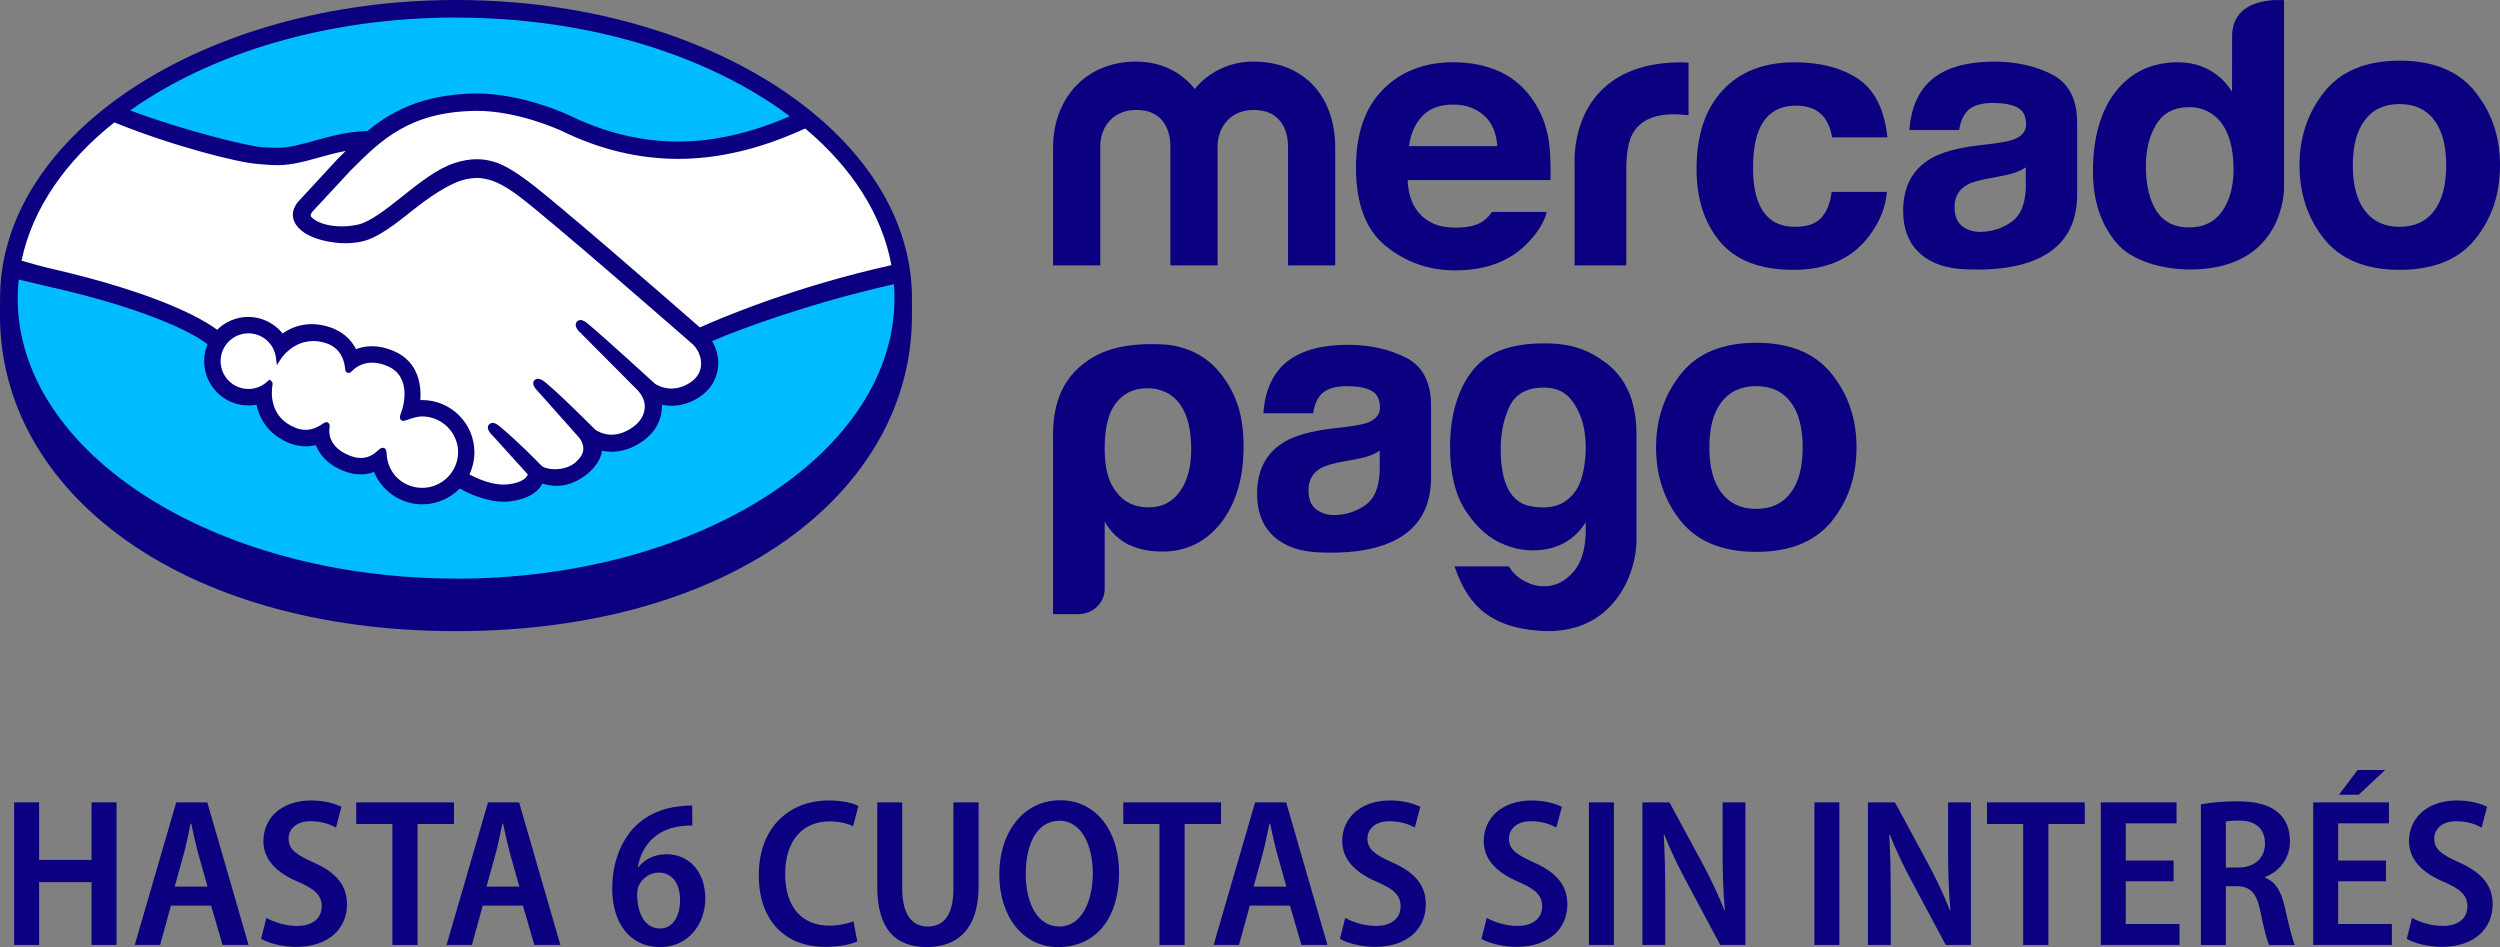 <svg xmlns="http://www.w3.org/2000/svg" id="logos" viewBox="0 0 787.35 298.27"><rect x="0" y="0" width="787.35" height="298.27" fill="#808080" stroke="none"/><defs><style>      .cls-1 {        fill: #00bcff;      }      .cls-2 {        fill: #fff;      }      .cls-3 {        fill: #0a0080;      }    </style></defs><path class="cls-1" d="M143.65,3.73C65.82,3.73,2.74,44.09,2.74,93.88s63.09,94.05,140.91,94.05,140.91-44.27,140.91-94.05S221.47,3.73,143.65,3.73Z"></path><path class="cls-2" d="M97.8,66.01c-.07.14-1.45,1.56-.55,2.71,2.18,2.78,8.91,4.38,15.72,2.85,4.05-.91,9.25-5.04,14.28-9.03,5.45-4.33,10.86-8.67,16.3-10.39,5.76-1.83,9.45-1.05,11.89-.31,2.67.8,5.82,2.56,10.84,6.32,9.45,7.1,47.43,40.26,54,45.99,5.28-2.39,30.47-12.56,62.39-19.6-2.78-17.02-13.01-33.25-28.72-45.99-21.89,9.19-50.42,14.7-76.58,1.93-.13-.05-14.29-6.75-28.25-6.42-20.75.48-29.74,9.46-39.25,18.97l-12.05,12.99-.02-.02Z"></path><path class="cls-2" d="M218.71,107.76c-.45-.4-44.67-39.09-54.69-46.62-5.8-4.35-9.02-5.46-12.41-5.89-1.76-.23-4.2.1-5.9.57-4.66,1.27-10.75,5.34-16.16,9.63-5.6,4.46-10.88,8.66-15.79,9.76-6.26,1.4-13.91-.25-17.4-2.61-1.41-.95-2.41-2.05-2.89-3.16-1.29-2.99,1.09-5.38,1.48-5.78l12.2-13.2c1.42-1.41,2.85-2.83,4.31-4.23-3.94.51-7.58,1.52-11.12,2.5-4.42,1.24-8.68,2.42-12.98,2.42-1.8,0-11.42-1.58-13.25-2.07-11.05-3.02-23.56-5.97-38.04-12.73-17.35,12.91-28.65,28.77-32,46.56,2.49.66,9.02,2.15,10.71,2.52,39.26,8.73,51.49,17.72,53.71,19.6,2.4-2.67,5.87-4.36,9.73-4.36,4.35,0,8.26,2.19,10.64,5.56,2.25-1.78,5.35-3.3,9.36-3.29,1.82,0,3.71.34,5.62.98,4.43,1.52,6.72,4.47,7.9,7.14,1.48-.67,3.31-1.17,5.46-1.16,2.12,0,4.32.48,6.53,1.44,7.24,3.11,8.36,10.22,7.71,15.58.52-.06,1.04-.08,1.56-.08,8.58,0,15.56,6.98,15.56,15.57,0,2.66-.68,5.16-1.86,7.35,2.34,1.31,8.29,4.28,13.52,3.62,4.17-.53,5.76-1.95,6.32-2.76.39-.55.8-1.2.42-1.66l-11.08-12.3s-1.82-1.73-1.22-2.39c.62-.68,1.75.3,2.55.96,5.64,4.71,12.52,11.81,12.52,11.81.12.08.57.98,3.12,1.43,2.19.39,6.07.17,8.76-2.04.67-.56,1.35-1.25,1.93-1.97-.05.04-.09.08-.13.1,2.84-3.63-.32-7.29-.32-7.29l-12.93-14.52s-1.85-1.71-1.22-2.4c.56-.6,1.75.3,2.56.98,4.09,3.42,9.88,9.23,15.42,14.66,1.09.79,5.96,3.8,12.41-.43,3.92-2.57,4.7-5.73,4.59-8.1-.27-3.15-2.73-5.4-2.73-5.4l-17.66-17.76s-1.87-1.59-1.21-2.4c.54-.68,1.75.3,2.55.96,5.62,4.71,20.86,18.68,20.86,18.68.22.15,5.48,3.9,11.99-.24,2.33-1.49,3.81-3.73,3.94-6.34.22-4.52-2.96-7.2-2.96-7.2h0Z"></path><path class="cls-2" d="M133.03,130.27c-2.74-.03-5.74,1.6-6.13,1.36-.22-.14.17-1.24.42-1.88.27-.63,3.87-11.48-4.92-15.25-6.73-2.89-10.85.36-12.26,1.83-.37.38-.54.35-.58-.13-.14-1.96-1.01-7.24-6.82-9.02-8.3-2.54-13.64,3.25-14.99,5.35-.61-4.73-4.61-8.4-9.5-8.41-5.32,0-9.64,4.3-9.65,9.63,0,5.32,4.31,9.64,9.64,9.64,2.59,0,4.93-1.03,6.66-2.69.06.05.08.14.05.32-.41,2.39-1.15,11.04,7.92,14.57,3.64,1.41,6.73.36,9.29-1.43.76-.54.89-.31.78.41-.33,2.23.09,6.99,6.77,9.7,5.08,2.07,8.09-.04,10.07-1.87.86-.78,1.09-.65,1.14.56.24,6.44,5.59,11.56,12.09,11.57,6.7,0,12.13-5.41,12.13-12.1s-5.42-12.06-12.12-12.13v-.03Z"></path><path class="cls-3" d="M143.62,0C64.31,0,.02,42.18.02,93.92c0,1.34-.02,5.03-.02,5.5,0,54.9,56.19,99.35,143.6,99.35s143.61-44.45,143.61-99.34v-5.51C287.21,42.18,222.92,0,143.62,0h0ZM280.74,83.51c-31.21,6.94-54.49,17.01-60.32,19.61-13.62-11.89-45.1-39.26-53.63-45.66-4.87-3.67-8.2-5.6-11.12-6.47-1.31-.4-3.12-.85-5.45-.85-2.17,0-4.5.39-6.93,1.17-5.51,1.75-11,6.11-16.31,10.33l-.27.22c-4.95,3.93-10.06,8-13.93,8.86-1.69.38-3.43.58-5.16.58-4.34,0-8.23-1.26-9.69-3.12-.24-.31-.08-.81.48-1.52l.07-.1,11.99-12.91c9.39-9.39,18.25-18.25,38.66-18.72.34,0,.68-.02,1.02-.02,12.7,0,25.4,5.69,26.83,6.36,11.91,5.81,24.21,8.76,36.56,8.77,12.85,0,26.11-3.17,40.05-9.58,14.56,12.24,24.21,26.99,27.15,43.06h0ZM143.64,5.54c42.1,0,79.76,12.07,105.09,31.07-12.24,5.3-23.91,7.97-35.17,7.97-11.52,0-23.03-2.78-34.21-8.23-.59-.28-14.61-6.89-29.2-6.9-.38,0-.77,0-1.15,0-17.14.4-26.8,6.49-33.29,11.82-6.31.16-11.76,1.68-16.61,3.03-4.33,1.2-8.06,2.24-11.7,2.24-1.5,0-4.2-.14-4.44-.15-4.18-.13-25.18-5.28-41.95-11.61,25.27-17.96,61.89-29.26,102.64-29.26h0ZM36.03,38.55c17.51,7.16,38.76,12.7,45.48,13.13,1.87.12,3.87.34,5.87.34,4.46,0,8.91-1.25,13.21-2.45,2.54-.71,5.35-1.49,8.3-2.05-.79.77-1.58,1.56-2.37,2.35l-12.17,13.17c-.96.97-3.04,3.55-1.67,6.73.54,1.28,1.65,2.51,3.2,3.55,2.9,1.95,8.1,3.28,12.92,3.28,1.83,0,3.57-.18,5.15-.54,5.11-1.14,10.46-5.41,16.13-9.92,4.52-3.59,10.94-8.15,15.86-9.49,1.38-.37,3.06-.61,4.42-.61.41,0,.79.02,1.14.07,3.24.41,6.38,1.51,11.99,5.72,10,7.51,54.22,46.2,54.65,46.58.03.02,2.85,2.46,2.65,6.5-.11,2.26-1.36,4.26-3.54,5.65-1.89,1.2-3.83,1.81-5.8,1.81-2.96,0-4.99-1.39-5.13-1.48-.16-.13-15.31-14.03-20.89-18.7-.89-.74-1.75-1.4-2.62-1.4-.47,0-.88.2-1.16.55-.88,1.08.1,2.58,1.26,3.56l17.7,17.8s2.21,2.06,2.45,4.79c.14,2.95-1.27,5.42-4.2,7.34-2.09,1.38-4.2,2.07-6.27,2.07-2.72,0-4.63-1.24-5.05-1.53l-2.54-2.5c-4.64-4.57-9.43-9.29-12.94-12.21-.86-.71-1.77-1.37-2.64-1.37-.43,0-.82.16-1.12.48-.4.44-.68,1.24.32,2.57.4.55.89,1,.89,1l12.91,14.51c.1.13,2.66,3.17.29,6.19l-.46.58c-.39.42-.8.82-1.2,1.16-2.2,1.81-5.14,2-6.31,2-.63,0-1.22-.05-1.75-.15-1.27-.23-2.13-.58-2.55-1.07l-.16-.16c-.7-.73-7.21-7.38-12.6-11.87-.71-.6-1.6-1.34-2.51-1.34-.45,0-.85.18-1.17.52-1.06,1.17.54,2.91,1.22,3.55l11.01,12.15c-.01.11-.15.36-.41.74-.4.55-1.73,1.88-5.73,2.38-.48.06-.98.09-1.46.09-4.12,0-8.52-2-10.79-3.2,1.03-2.18,1.57-4.58,1.57-6.98,0-9.07-7.36-16.44-16.43-16.45-.19,0-.4,0-.59,0,.29-4.14-.29-11.98-8.34-15.43-2.32-1-4.63-1.52-6.87-1.52-1.76,0-3.45.3-5.04.91-1.67-3.24-4.44-5.6-8.04-6.83-2-.69-3.98-1.04-5.9-1.04-3.35,0-6.44.99-9.19,2.94-2.64-3.28-6.62-5.22-10.81-5.22-3.67,0-7.2,1.47-9.81,4.06-3.43-2.62-17.03-11.26-53.44-19.53-1.74-.39-5.69-1.52-8.17-2.25,3.41-16.34,13.8-31.27,29.2-43.52l.05-.02ZM103.57,133.33l-.39-.35h-.4c-.32,0-.66.13-1.11.45-1.86,1.31-3.63,1.94-5.44,1.94-1,0-2.02-.2-3.04-.59-8.44-3.29-7.78-11.25-7.36-13.65.06-.49-.06-.86-.37-1.12l-.6-.49-.56.53c-1.65,1.59-3.8,2.45-6.06,2.45-4.83,0-8.77-3.93-8.76-8.77,0-4.83,3.94-8.76,8.78-8.75,4.37,0,8.09,3.28,8.64,7.65l.3,2.35,1.29-1.99c.14-.23,3.69-5.59,10.2-5.58,1.24,0,2.52.2,3.81.6,5.19,1.58,6.07,6.29,6.2,8.25.09,1.14.91,1.2,1.06,1.2.45,0,.78-.28,1.01-.53.98-1.02,3.11-2.72,6.45-2.72,1.53,0,3.15.37,4.83,1.09,8.25,3.54,4.51,14.02,4.47,14.13-.71,1.74-.74,2.5-.07,2.95l.32.15h.24c.37,0,.83-.16,1.6-.42,1.12-.39,2.81-.97,4.4-.97h0c6.21.07,11.26,5.13,11.26,11.26s-5.06,11.24-11.27,11.24-11.01-4.73-11.23-10.74c-.02-.52-.07-1.88-1.23-1.88-.47,0-.89.29-1.36.72-1.34,1.24-3.04,2.49-5.52,2.49-1.13,0-2.35-.26-3.64-.79-6.41-2.6-6.5-7-6.24-8.77.07-.47.09-.96-.23-1.35h.02ZM143.64,182.21c-76.26,0-138.08-39.55-138.08-88.33,0-1.96.14-3.91.33-5.84.61.15,6.67,1.59,7.92,1.88,37.19,8.26,49.48,16.85,51.56,18.48-.7,1.69-1.07,3.51-1.07,5.35,0,7.69,6.25,13.95,13.93,13.95.86,0,1.72-.08,2.56-.24,1.16,5.66,4.86,9.95,10.51,12.15,1.65.63,3.32.96,4.97.96,1.06,0,2.13-.13,3.17-.39,1.05,2.65,3.39,5.96,8.65,8.09,1.84.74,3.68,1.13,5.47,1.13,1.46,0,2.89-.26,4.25-.76,2.52,6.13,8.51,10.2,15.19,10.2,4.43,0,8.68-1.8,11.78-4.99,2.65,1.48,8.25,4.15,13.91,4.16.73,0,1.41-.05,2.11-.13,5.62-.71,8.23-2.91,9.43-4.62.22-.3.41-.62.58-.95,1.32.38,2.78.69,4.46.7,3.07,0,6.01-1.05,8.99-3.21,2.93-2.11,5.01-5.14,5.31-7.72,0-.03,0-.07.01-.11.99.2,2,.3,3.01.3,3.16,0,6.27-.98,9.24-2.93,5.73-3.75,6.72-8.66,6.63-11.87,1.01.21,2.03.32,3.05.32,2.96,0,5.88-.89,8.65-2.66,3.55-2.27,5.69-5.75,6.02-9.79.21-2.75-.47-5.53-1.91-7.91,9.58-4.13,31.48-12.12,57.27-17.93.11,1.46.17,2.93.17,4.41,0,48.78-61.82,88.33-138.07,88.33v-.03Z"></path><g><path class="cls-3" d="M779.53,28.91c-5.21-6.54-13.13-9.8-23.75-9.8s-18.53,3.27-23.74,9.8c-5.22,6.53-7.83,14.25-7.83,23.16s2.61,16.81,7.83,23.26c5.21,6.43,13.13,9.65,23.74,9.65s18.54-3.22,23.75-9.65c5.22-6.45,7.82-14.19,7.82-23.26s-2.6-16.63-7.82-23.16ZM766.61,66.39c-2.53,3.35-6.15,5.04-10.89,5.04s-8.36-1.69-10.91-5.04c-2.55-3.35-3.82-8.13-3.82-14.32s1.27-10.95,3.82-14.29,6.19-5.01,10.91-5.01,8.35,1.67,10.89,5.01c2.53,3.34,3.8,8.11,3.8,14.29s-1.27,10.97-3.8,14.32h0Z"></path><path class="cls-3" d="M646.25,23.44c-5.29-2.68-11.34-4.03-18.15-4.03-10.47,0-17.86,2.73-22.17,8.18-2.71,3.49-4.22,7.95-4.58,13.37h15.65c.38-2.4,1.15-4.29,2.31-5.69,1.61-1.89,4.36-2.84,8.23-2.84,3.46,0,6.08.48,7.88,1.45,1.78.96,2.68,2.72,2.68,5.26,0,2.09-1.16,3.61-3.49,4.61-1.3.57-3.46,1.04-6.48,1.42l-5.55.68c-6.3.8-11.08,2.13-14.32,3.99-5.92,3.41-8.88,8.93-8.88,16.55,0,5.87,1.83,10.41,5.52,13.61,3.67,3.21,8.34,4.55,13.98,4.81,35.37,1.59,34.98-18.64,35.3-22.84v-23.27c0-7.47-2.65-12.55-7.93-15.25h0ZM638.03,58.76c-.11,5.42-1.66,9.15-4.64,11.2-2.99,2.05-6.24,3.07-9.78,3.07-2.24,0-4.14-.63-5.7-1.85-1.56-1.23-2.34-3.24-2.34-6.01,0-3.1,1.28-5.39,3.83-6.88,1.51-.87,3.99-1.61,7.45-2.2l3.69-.69c1.84-.35,3.28-.73,4.34-1.13,1.07-.38,2.1-.9,3.13-1.55v6.03h.02Z"></path><path class="cls-3" d="M565.59,33.27c4.05,0,7.01,1.25,8.94,3.75,1.31,1.84,2.13,3.93,2.45,6.24h17.45c-.95-8.81-4.03-14.95-9.24-18.43-5.22-3.47-11.9-5.21-20.07-5.21-9.61,0-17.15,2.95-22.61,8.84-5.46,5.9-8.2,14.15-8.2,24.75,0,9.38,2.47,17.04,7.42,22.93,4.95,5.89,12.66,8.84,23.14,8.84s18.42-3.53,23.76-10.61c3.35-4.38,5.23-9.03,5.62-13.94h-17.39c-.36,3.25-1.37,5.9-3.06,7.94-1.67,2.03-4.5,3.06-8.5,3.06-5.63,0-9.47-2.57-11.5-7.72-1.12-2.75-1.69-6.38-1.69-10.91s.57-8.54,1.69-11.43c2.12-5.39,6.05-8.1,11.79-8.1h0Z"></path><path class="cls-3" d="M529.63,19.62c-35.85,0-33.72,31.73-33.72,31.73v32.24h16.27v-30.23c0-4.96.63-8.62,1.86-11.01,2.23-4.23,6.6-6.35,13.1-6.35.49,0,1.13.03,1.92.07.79.04,1.69.11,2.73.23v-16.55c-.72-.05-1.19-.07-1.39-.1-.21-.02-.46-.03-.77-.03h0Z"></path><path class="cls-3" d="M482.87,31.64c-2.81-4.16-6.38-7.21-10.68-9.15-4.31-1.92-9.15-2.88-14.52-2.88-9.06,0-16.42,2.85-22.1,8.56-5.67,5.72-8.52,13.92-8.52,24.63,0,11.43,3.15,19.67,9.44,24.74,6.28,5.06,13.54,7.61,21.76,7.61,9.96,0,17.71-3.01,23.24-9.02,2.99-3.16,4.86-6.29,5.65-9.38h-17.26c-.68.98-1.41,1.81-2.22,2.46-2.3,1.89-5.42,2.47-9.09,2.47-3.47,0-6.2-.52-8.66-2.07-4.06-2.5-6.35-6.72-6.59-12.91h45.01c.06-5.34-.11-9.43-.54-12.27-.74-4.84-2.4-9.1-4.92-12.77v-.02ZM443.72,46.02c.58-4.02,2.03-7.2,4.3-9.56,2.29-2.35,5.5-3.53,9.65-3.53,3.81,0,7.01,1.11,9.59,3.34,2.57,2.22,4,5.48,4.3,9.75h-27.84Z"></path><path class="cls-3" d="M394.73,19.4c-7.55,0-14.08,3.31-18.47,8.61-4.17-5.3-10.59-8.61-18.48-8.61-15.89,0-26.13,11.67-26.13,27.12v37.06h14.87v-37.41c0-6.83,4.62-11.55,11.27-11.55,9.8,0,10.81,8.13,10.81,11.55v37.41h14.87v-37.41c0-6.83,4.73-11.55,11.26-11.55,9.8,0,10.93,8.13,10.93,11.55v37.41h14.85v-37.06c0-15.93-9.56-27.12-25.79-27.12h.01Z"></path><path class="cls-3" d="M702.98,11.49l-.02,17.43c-1.81-2.92-4.17-5.2-7.08-6.83-2.9-1.64-6.23-2.47-9.98-2.47-8.13,0-14.6,3.03-19.46,9.06-4.86,6.05-7.29,14.77-7.29,25.31,0,9.15,2.47,16.65,7.4,22.49,4.93,5.83,14.6,8.39,23.19,8.39,29.95,0,29.6-25.68,29.6-25.68V.08s-16.37-1.75-16.37,11.41h.01ZM699.85,66.53c-2.37,3.4-5.86,5.1-10.43,5.1s-7.98-1.72-10.23-5.13c-2.25-3.43-3.37-8.41-3.37-14.11,0-5.3,1.1-9.72,3.31-13.29,2.21-3.57,5.67-5.36,10.4-5.36,3.1,0,5.82.98,8.17,2.94,3.81,3.25,5.73,9.09,5.73,16.64,0,5.4-1.2,9.81-3.58,13.21h0Z"></path></g><path class="cls-3" d="M366.02,108.45c-13.4-.63-20.16,2.56-24.57,5.93-6.09,4.65-9.8,11.53-9.8,22.52v56.51h7.88c2.11,0,4.22-.73,5.77-2.16,1.74-1.6,2.61-3.56,2.61-5.86v-21.12c1.92,3.31,4.45,5.74,7.65,7.32,3.03,1.41,6.53,2.12,10.51,2.12,7.49,0,13.64-2.98,18.41-8.97,4.78-6.15,7.17-14.15,7.17-24.06s-2.26-16.97-7.68-23.57c-4.38-5.34-11.04-8.35-17.94-8.66h0ZM371.57,154.83c-2.39,3.31-5.66,4.96-9.8,4.96-4.46,0-7.89-1.64-10.28-4.96-2.39-2.99-3.59-7.45-3.59-13.45,0-6.43,1.11-11.16,3.34-14.15,2.4-3.29,5.75-4.96,10.05-4.96s7.89,1.66,10.28,4.96c2.4,3.31,3.59,8.02,3.59,14.15,0,5.68-1.19,10.14-3.59,13.45Z"></path><path class="cls-3" d="M505.74,114.28c-5.53-4.19-11.18-6.38-20.89-6.12-9.86.27-17.03,3.03-21.49,9.07-4.46,6.05-6.68,13.95-6.68,23.68,0,8.33,1.68,15.04,5.04,20.17,3.37,5.1,7.4,8.6,12.1,10.47,4.68,1.89,9.42,2.28,14.2,1.19,4.77-1.11,8.57-3.84,11.39-8.24v3.99c-.32,5.03-1.53,8.8-3.63,11.32-2.13,2.5-4.47,4.04-7.06,4.59-2.56.54-5.16.24-7.73-.95-2.59-1.17-4.5-2.87-5.75-5.06h-17.14c4.44,13.34,12.41,19.23,26.77,20.27,23.16,1.67,30.54-17.94,30.52-28.52v-33.25c0-10.99-3.58-18.03-9.63-22.63l-.02.02ZM498.93,146.94c-.63,3.68-1.64,6.4-3.06,8.12-2.97,4.08-7.6,5.53-13.84,4.37-6.27-1.19-9.4-7.2-9.4-18.03,0-5.03.93-9.51,2.82-13.45,1.88-3.91,5.47-5.89,10.79-5.89,3.91,0,6.89,1.42,8.92,4.24,2.04,2.83,3.34,6.05,3.88,9.67.55,3.61.5,7.27-.12,10.96h.01Z"></path><path class="cls-3" d="M442.76,112.63c-5.29-2.67-11.34-4.03-18.15-4.03-10.47,0-17.85,2.73-22.15,8.19-2.7,3.48-4.22,7.94-4.58,13.36h15.65c.38-2.39,1.15-4.29,2.3-5.68,1.61-1.89,4.36-2.85,8.23-2.85,3.47,0,6.09.48,7.88,1.45,1.78.96,2.67,2.72,2.67,5.26,0,2.08-1.16,3.62-3.49,4.6-1.3.57-3.46,1.04-6.48,1.42l-5.54.67c-6.3.8-11.09,2.13-14.31,3.99-5.93,3.41-8.88,8.92-8.88,16.54,0,5.87,1.83,10.41,5.52,13.61,3.67,3.21,8.34,4.55,13.99,4.81,35.36,1.58,34.96-18.64,35.28-22.84v-23.27c0-7.46-2.63-12.54-7.92-15.24h-.02ZM434.54,147.94c-.1,5.43-1.66,9.15-4.63,11.2-2.98,2.05-6.24,3.07-9.78,3.07-2.24,0-4.13-.63-5.7-1.85-1.56-1.23-2.34-3.23-2.34-6,0-3.1,1.28-5.39,3.83-6.87,1.52-.87,3.99-1.61,7.45-2.2l3.7-.68c1.84-.35,3.29-.72,4.33-1.12,1.07-.39,2.11-.91,3.14-1.56v6.03-.02Z"></path><path class="cls-3" d="M576.88,117.76c-5.22-6.54-13.14-9.81-23.76-9.81s-18.52,3.26-23.73,9.81c-5.22,6.53-7.83,14.24-7.83,23.15s2.61,16.8,7.83,23.25c5.21,6.42,13.13,9.64,23.73,9.64s18.53-3.22,23.76-9.64c5.21-6.45,7.81-14.19,7.81-23.25s-2.6-16.62-7.81-23.15ZM563.95,155.22c-2.53,3.36-6.15,5.05-10.87,5.05s-8.36-1.69-10.91-5.05c-2.56-3.35-3.83-8.12-3.83-14.31s1.27-10.95,3.83-14.29c2.54-3.34,6.18-5.01,10.91-5.01s8.35,1.67,10.87,5.01c2.53,3.34,3.79,8.1,3.79,14.29s-1.26,10.96-3.79,14.31Z"></path><g><path class="cls-3" d="M12.32,252.7v18.12h16.52v-18.12h7.86v44.9h-7.86v-19.79H12.32v19.79h-7.86v-44.9h7.86Z"></path><path class="cls-3" d="M53.83,285.21l-3.4,12.39h-7.99l13.06-44.9h9.79l12.99,44.9h-8.19l-3.6-12.39h-12.66ZM65.36,279.22l-3.06-10.86c-.73-2.8-1.47-6.2-2.07-8.99h-.2c-.6,2.8-1.27,6.26-2,8.99l-3,10.86h10.33Z"></path><path class="cls-3" d="M83.88,289.08c2.33,1.33,6.06,2.53,9.66,2.53,5,0,7.79-2.47,7.79-6.2,0-3.46-2.27-5.46-7.39-7.66-6.66-2.8-10.99-6.93-10.99-12.86,0-7.26,5.73-12.79,15.06-12.79,4.26,0,7.53,1,9.53,2l-1.73,6.53c-1.53-.87-4.26-2-7.99-2-4.86,0-6.93,2.8-6.93,5.46,0,3.4,2.33,5.06,7.86,7.53,7.19,3.2,10.53,7.26,10.53,13.19,0,7.46-5.53,13.39-16.06,13.39-4.33,0-8.79-1.2-10.99-2.53l1.67-6.59Z"></path><path class="cls-3" d="M123.58,259.5h-11.39v-6.79h30.78v6.79h-11.46v38.11h-7.93v-38.11Z"></path><path class="cls-3" d="M152.03,285.21l-3.4,12.39h-7.99l13.06-44.9h9.79l12.99,44.9h-8.19l-3.6-12.39h-12.66ZM163.56,279.22l-3.06-10.86c-.73-2.8-1.47-6.2-2.07-8.99h-.2c-.6,2.8-1.27,6.26-2,8.99l-3,10.86h10.33Z"></path><path class="cls-3" d="M218.06,259.96c-1.13,0-2.4.07-3.93.27-8.33,1.2-12.19,6.86-13.26,12.86h.2c1.93-2.4,4.93-4.06,8.86-4.06,6.93,0,12.19,5.33,12.19,13.92,0,8.13-5.4,15.32-14.19,15.32-9.73,0-15.12-7.79-15.12-18.39,0-8.53,2.93-15.19,7.19-19.59,3.6-3.6,8.53-5.79,13.92-6.33,1.8-.27,3.13-.27,4.06-.27l.07,6.26ZM207.93,292.41c3.8,0,6.26-3.6,6.26-9.13-.07-5-2.47-8.46-6.73-8.46-2.73,0-5.13,1.67-6.33,4.2-.27.6-.47,1.53-.47,2.8.07,6.13,2.6,10.59,7.19,10.59h.07Z"></path><path class="cls-3" d="M270.02,296.47c-1.8.87-5.46,1.73-10.13,1.73-13.06,0-20.92-8.73-20.92-22.52,0-15.52,9.99-23.58,21.98-23.58,4.66,0,7.93.93,9.39,1.73l-1.67,6.39c-1.8-.87-4.2-1.53-7.4-1.53-7.86,0-13.99,5.33-13.99,16.59,0,10.53,5.4,16.25,13.92,16.25,2.8,0,5.73-.6,7.59-1.4l1.2,6.33Z"></path><path class="cls-3" d="M284.15,252.7v27.18c0,8.33,3.26,11.92,7.99,11.92,5.06,0,8.13-3.53,8.13-11.92v-27.18h7.93v26.45c0,13.19-6.4,19.12-16.32,19.12s-15.59-5.73-15.59-18.99v-26.58h7.86Z"></path><path class="cls-3" d="M352.43,274.69c0,15.59-8.13,23.58-19.19,23.58s-18.52-9.59-18.52-22.92,7.66-23.32,19.19-23.32,18.52,9.99,18.52,22.65ZM323.05,275.29c0,9.33,3.8,16.52,10.59,16.52s10.53-7.59,10.53-16.86c0-8.33-3.33-16.46-10.53-16.46s-10.59,7.53-10.59,16.79Z"></path><path class="cls-3" d="M365.16,259.5h-11.39v-6.79h30.78v6.79h-11.46v38.11h-7.93v-38.11Z"></path><path class="cls-3" d="M393.61,285.21l-3.4,12.39h-7.99l13.06-44.9h9.79l12.99,44.9h-8.19l-3.6-12.39h-12.66ZM405.13,279.22l-3.06-10.86c-.73-2.8-1.46-6.2-2.06-8.99h-.2c-.6,2.8-1.27,6.26-2,8.99l-3,10.86h10.33Z"></path><path class="cls-3" d="M423.66,289.08c2.33,1.33,6.06,2.53,9.66,2.53,5,0,7.79-2.47,7.79-6.2,0-3.46-2.27-5.46-7.4-7.66-6.66-2.8-10.99-6.93-10.99-12.86,0-7.26,5.73-12.79,15.06-12.79,4.26,0,7.53,1,9.53,2l-1.73,6.53c-1.53-.87-4.26-2-7.99-2-4.86,0-6.93,2.8-6.93,5.46,0,3.4,2.33,5.06,7.86,7.53,7.2,3.2,10.53,7.26,10.53,13.19,0,7.46-5.53,13.39-16.06,13.39-4.33,0-8.79-1.2-10.99-2.53l1.67-6.59Z"></path><path class="cls-3" d="M468.23,289.08c2.33,1.33,6.06,2.53,9.66,2.53,5,0,7.79-2.47,7.79-6.2,0-3.46-2.27-5.46-7.4-7.66-6.66-2.8-10.99-6.93-10.99-12.86,0-7.26,5.73-12.79,15.06-12.79,4.26,0,7.53,1,9.53,2l-1.73,6.53c-1.53-.87-4.26-2-7.99-2-4.86,0-6.93,2.8-6.93,5.46,0,3.4,2.33,5.06,7.86,7.53,7.2,3.2,10.53,7.26,10.53,13.19,0,7.46-5.53,13.39-16.06,13.39-4.33,0-8.79-1.2-10.99-2.53l1.67-6.59Z"></path><path class="cls-3" d="M508.27,252.7v44.9h-7.86v-44.9h7.86Z"></path><path class="cls-3" d="M517.26,297.6v-44.9h8.53l10.39,19.25c2.53,4.66,5.06,10.06,6.93,14.79h.13c-.53-5.93-.73-12.06-.73-19.25v-14.79h7.19v44.9h-7.93l-10.46-19.59c-2.53-4.66-5.2-10.12-7.13-15.12l-.2.07c.33,5.6.47,11.66.47,19.65v14.99h-7.19Z"></path><path class="cls-3" d="M579.29,252.7v44.9h-7.86v-44.9h7.86Z"></path><path class="cls-3" d="M588.28,297.6v-44.9h8.53l10.39,19.25c2.53,4.66,5.06,10.06,6.93,14.79h.13c-.53-5.93-.73-12.06-.73-19.25v-14.79h7.19v44.9h-7.93l-10.46-19.59c-2.53-4.66-5.2-10.12-7.13-15.12l-.2.07c.33,5.6.47,11.66.47,19.65v14.99h-7.19Z"></path><path class="cls-3" d="M637.18,259.5h-11.39v-6.79h30.78v6.79h-11.46v38.11h-7.93v-38.11Z"></path><path class="cls-3" d="M684.55,277.55h-15.06v13.46h16.92v6.59h-24.78v-44.9h23.85v6.59h-15.99v11.73h15.06v6.53Z"></path><path class="cls-3" d="M693.15,253.3c2.93-.53,7.06-.93,11.26-.93,5.93,0,10.13,1,13.06,3.53,2.46,2.13,3.73,5.26,3.73,9.06,0,5.6-3.53,9.59-7.86,11.26v.2c3.26,1.2,5.06,4.26,6.13,8.86,1.27,5.6,2.46,10.66,3.26,12.33h-8.06c-.67-1.27-1.73-5.2-2.8-10.66-1.2-5.86-3.2-7.79-7.53-7.86h-3.33v18.52h-7.86v-44.3ZM701.01,273.22h3.93c5.2,0,8.39-3.06,8.39-7.53,0-4.73-3-7.26-8.06-7.26-2.13,0-3.53.13-4.26.33v14.46Z"></path><path class="cls-3" d="M751.44,277.55h-15.06v13.46h16.92v6.59h-24.78v-44.9h23.85v6.59h-15.99v11.73h15.06v6.53ZM751.17,242.51l-8.33,7.79h-6.2l5.86-7.79h8.66Z"></path><path class="cls-3" d="M759.64,289.08c2.33,1.33,6.06,2.53,9.66,2.53,5,0,7.79-2.47,7.79-6.2,0-3.46-2.27-5.46-7.4-7.66-6.66-2.8-10.99-6.93-10.99-12.86,0-7.26,5.73-12.79,15.06-12.79,4.26,0,7.53,1,9.53,2l-1.73,6.53c-1.53-.87-4.26-2-7.99-2-4.86,0-6.93,2.8-6.93,5.46,0,3.4,2.33,5.06,7.86,7.53,7.2,3.2,10.53,7.26,10.53,13.19,0,7.46-5.53,13.39-16.06,13.39-4.33,0-8.79-1.2-10.99-2.53l1.67-6.59Z"></path></g></svg>